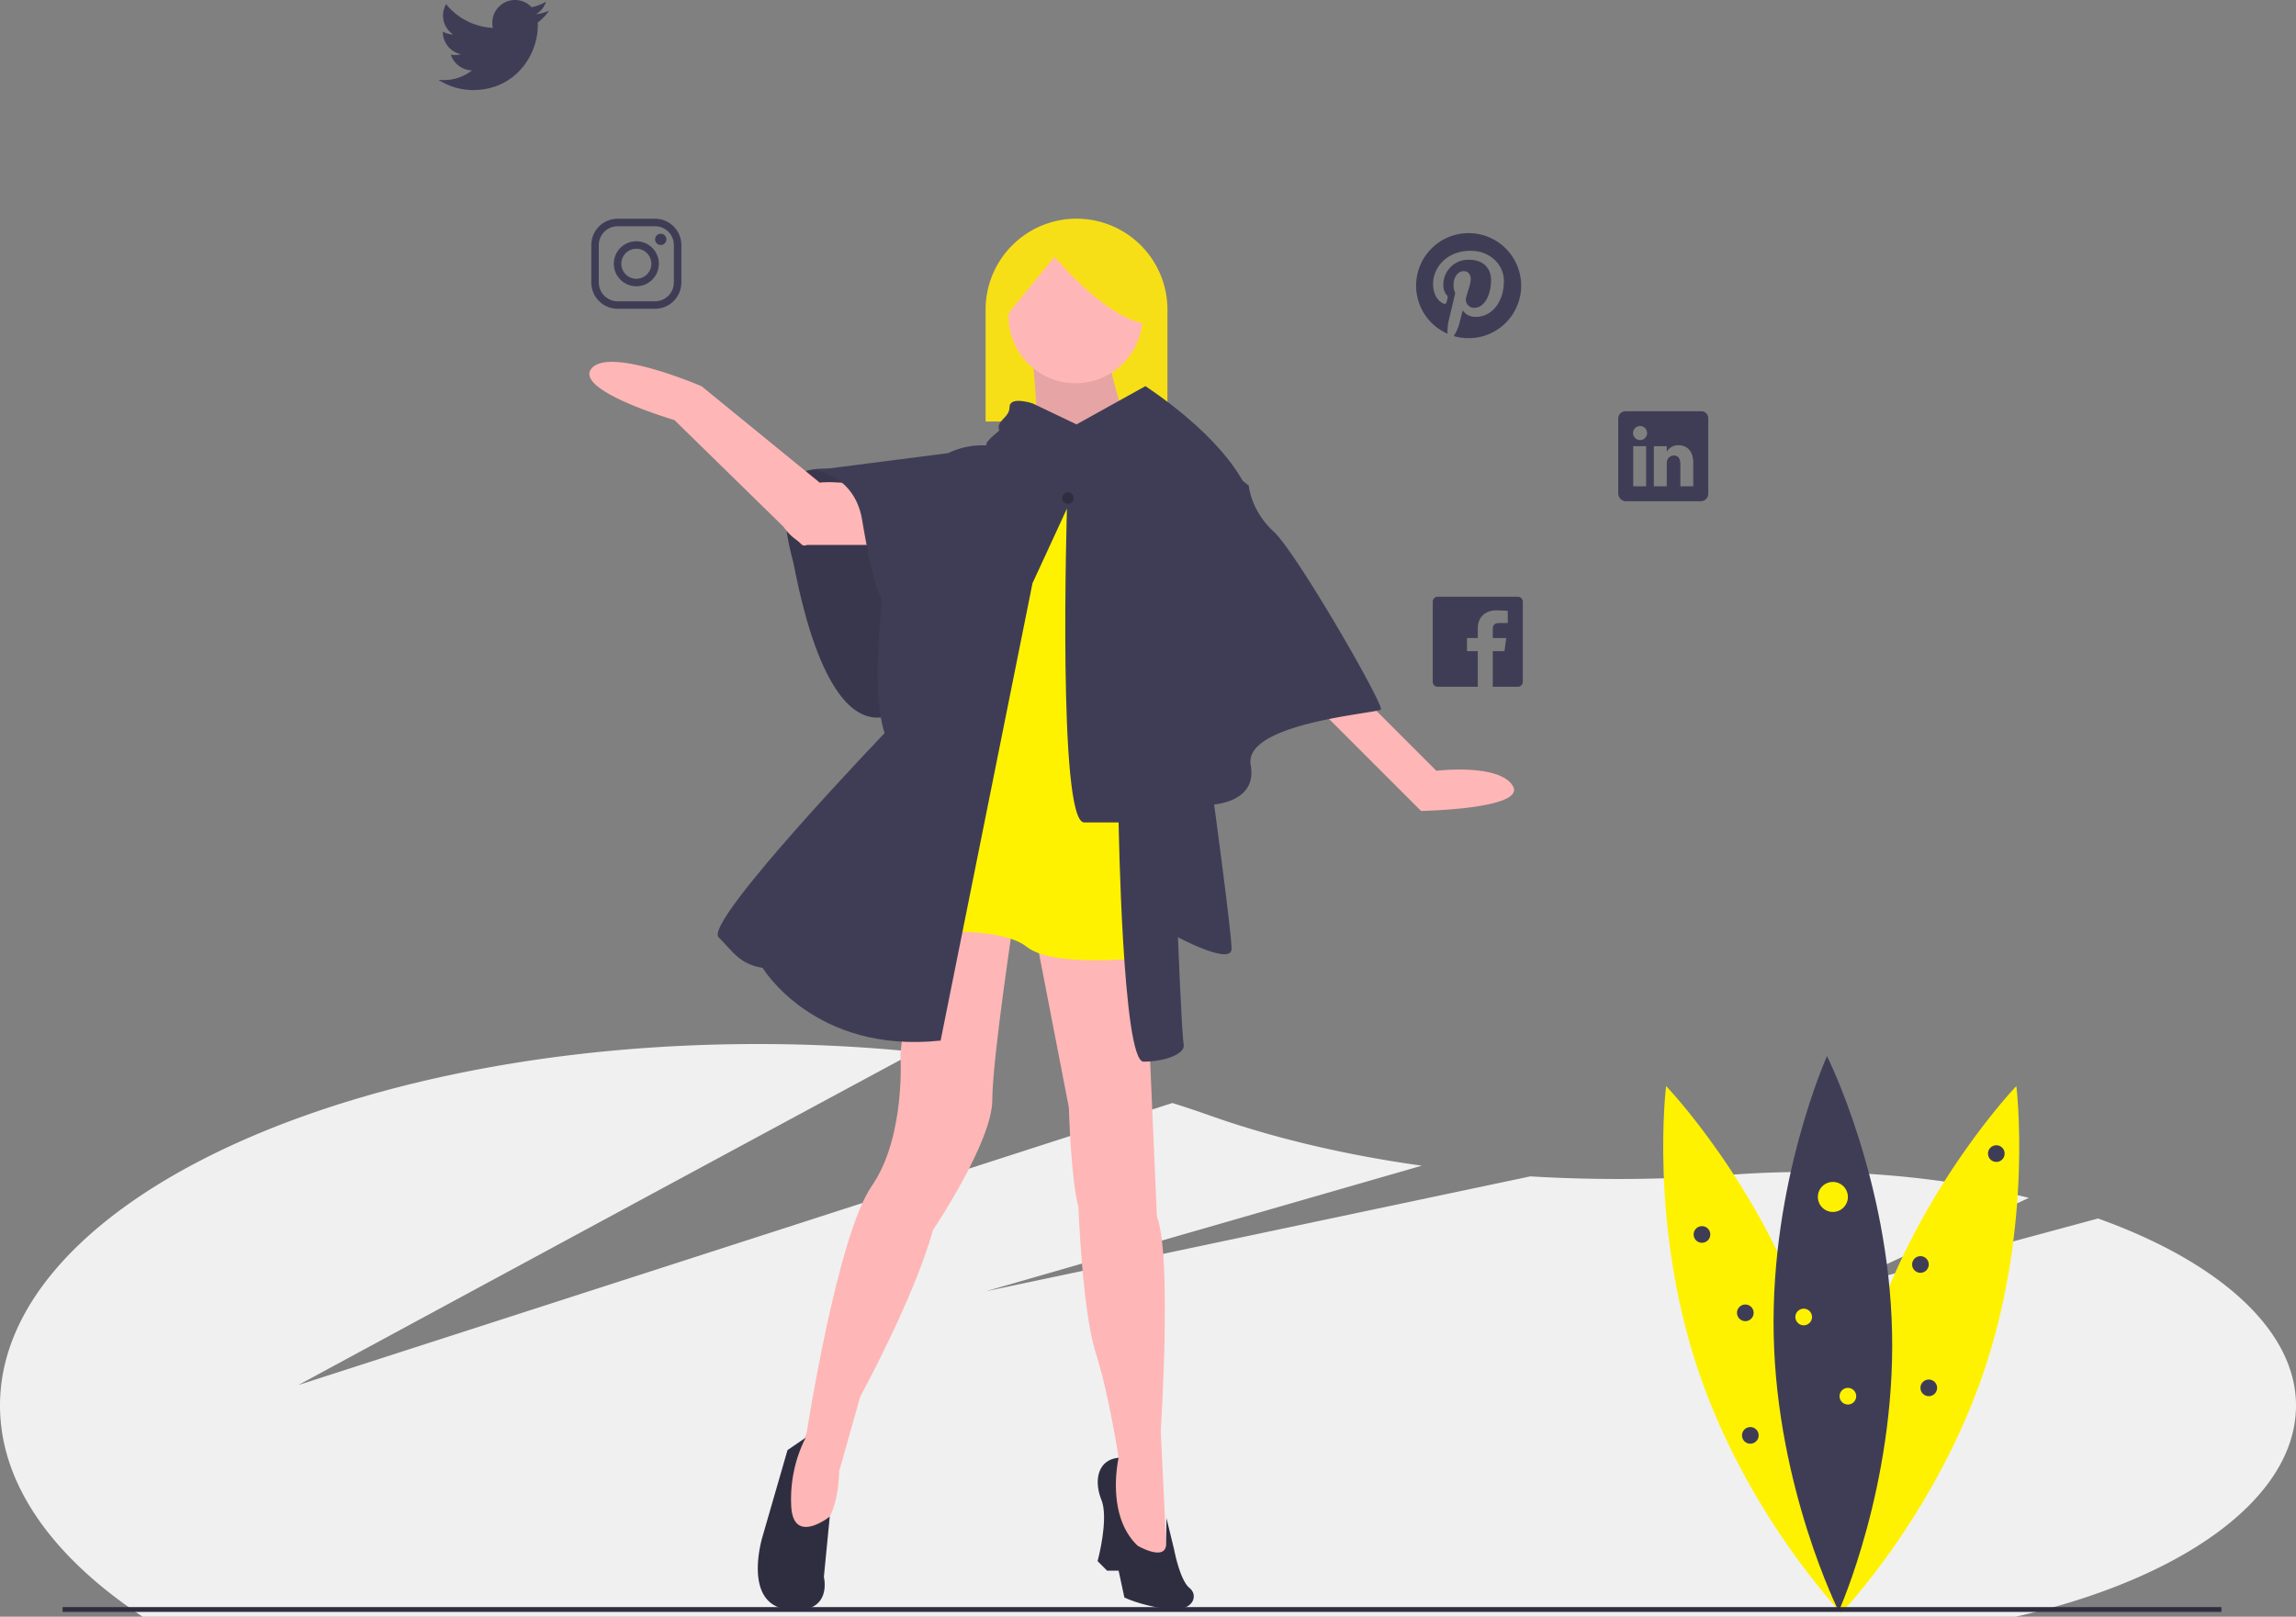 <svg height="671.88" width="954" xmlns="http://www.w3.org/2000/svg"><rect width="100%" height="100%" fill="#808080" stroke="none"/><path d="m871.726 506.384-111.962 30.268 83.254-38.852c-28.269-6.974-60.286-10.877-94.048-10.747-10.262.04-20.342.442-30.188 1.182a619.22 619.22 0 0 1 -82.936.65l-226.279 47.767 181.196-52.214c-31.493-4.393-61.415-11.383-88.275-20.924q-7.512-2.668-15.363-5.124l-363.155 117.208s151.631-82.067 256.331-138.451a652.396 652.396 0 0 0 -65.543-3.267c-173.836 0-314.758 67.259-314.758 150.227 0 32.766 21.984 63.082 59.291 87.773h778.229c68.85-15.55 116.48-49.005 116.481-87.773 0-31.648-32.514-59.96-82.274-77.723z" fill="#f0f0f0"/><path d="m752 553.077c20.093 60.47 13.036 117.249 13.036 117.249s-39.633-41.264-59.726-101.735-13.037-117.249-13.037-117.249 39.634 41.264 59.727 101.735z" fill="#fff200"/><path d="m778.072 553.077c-20.093 60.47-13.036 117.249-13.036 117.249s39.634-41.264 59.726-101.735 13.038-117.249 13.038-117.249-39.634 41.264-59.727 101.735z" fill="#fff200"/><path d="m786.165 553.731c1.347 63.707-22.156 115.872-22.156 115.872s-25.686-51.125-27.033-114.832 22.156-115.872 22.156-115.872 25.686 51.125 27.033 114.832z" fill="#3f3d56"/><circle cx="761.57" cy="497.428" fill="#fff200" r="6.237"/><circle cx="749.444" cy="547.321" fill="#fff200" r="3.465"/><g fill="#3f3d56"><circle cx="707.173" cy="513.02" r="3.465"/><circle cx="829.48" cy="479.411" r="3.465"/><circle cx="725.19" cy="545.589" r="3.465"/><circle cx="797.951" cy="525.493" r="3.465"/><circle cx="727.269" cy="596.521" r="3.465"/><circle cx="801.416" cy="576.772" r="3.465"/></g><circle cx="767.807" cy="580.237" fill="#fff200" r="3.465"/><path d="m26 667.88h897v2h-897z" fill="#2f2e41"/><path d="m447.299 90.88a37.776 37.776 0 0 1 37.776 37.775v46.524h-75.552v-46.524a37.776 37.776 0 0 1 37.776-37.775z" fill="#f7df18"/><path d="m374.53 200.629s-38.57-12.327-44.933-1.193-1.59 27.835 0 34.197 13.52 81.119 45.331 61.237-.398-94.241-.398-94.241z" fill="#3f3d56"/><path d="m374.53 200.629s-38.57-12.327-44.933-1.193-1.59 27.835 0 34.197 13.52 81.119 45.331 61.237-.398-94.241-.398-94.241z" opacity=".1"/><path d="m366.975 226.475h-32.605s-16.933-7.955-7.274-20.28 45.447-1.192 45.447-1.192zm198.025 62.032 31.812 31.812s26.244-3.182 31.811 6.362-38.173 10.338-38.173 10.338l-45.332-45.33zm-184.505 89.073-6.362 60.441s2.386 34.197-11.93 54.875-27.039 102.591-27.039 102.591-16.701 38.969-1.59 41.355 15.11-25.45 15.11-25.45l8.748-31.015s22.268-40.56 30.22-69.19c0 0 24.654-36.583 24.654-54.079s9.544-79.528 9.544-79.528zm49.308 8.748 14.315 73.961s.795 29.426 3.976 41.355c0 0 1.59 42.945 7.158 60.441s9.543 43.74 9.543 43.74l-3.976 7.158 3.976 25.45 9.543 14.314 10.339-8.748-2.386-49.307s4.772-73.166-1.59-89.072l-3.977-91.457-.795-27.835z" fill="#ffb6b6"/><path d="m405.149 208.184-28.63 179.734s38.173-3.977 50.102 5.567 54.08 3.976 54.08 3.976l2.114-165.313-14.044-31.917-48.512-3.976z" fill="#fff200"/><path d="m429.007 148.538s3.977 36.583 0 40.559 42.945 0 42.945 0-12.724-38.174-11.133-42.945-31.812 2.386-31.812 2.386z" fill="#ffb6b6"/><path d="m429.007 148.538s3.977 36.583 0 40.559 42.945 0 42.945 0-12.724-38.174-11.133-42.945-31.812 2.386-31.812 2.386z" opacity=".1"/><g fill="#3f3d56"><path d="m447.299 176.372-18.292-8.748s-9.543-3.18-9.543 1.59-6.362 5.568-3.977 10.34 18.292 21.472 76.348 16.7c0 0 11.929-3.976 25.449 5.568 0 0-7.158-18.292-41.355-41.355z"/><path d="m419.464 175.577s-9.544 7.158-9.544 8.748-41.354 119.293-41.354 119.293-76.347 79.528-69.985 85.89 8.748 11.134 18.291 12.725c0 0 21.473 35.787 73.962 30.22l38.173-190.072 14.315-31.016s-3.976 130.426 7.158 130.426h14.315s1.59 99.41 10.339 99.41 17.496-3.18 16.7-7.157-2.385-44.536-2.385-44.536 22.268 11.93 22.268 4.772-7.953-65.213-7.953-65.213l-4.772-138.38-18.291-12.724z"/><path d="m413.897 185.12h-3.977a32.19 32.19 0 0 0 -15.905 3.182l-55.67 7.157s16.701 1.59 19.882 20.678 6.362 31.016 7.953 31.81-8.748 59.647 9.543 67.6 31.016-6.362 35.788-27.835 21.473-93.843 21.473-93.843zm89.071 3.977 15.906 12.724s.795 10.34 10.339 19.087 46.126 72.37 44.536 73.962-57.26 5.567-54.08 23.063-19.882 16.7-19.882 16.7l-20.677-124.858z"/></g><path d="m333.021 226.227-52.775-51.644s-41.985-12.343-34.455-21.458 45.732 7.39 45.732 7.39l48.862 39.883-4.464 24.902a1.722 1.722 0 0 1 -2.9.927z" fill="#ffb6b6"/><path d="m327.211 602.644-10.339 35.787s-8.748 28.064 10.34 30.45 15.11-13.52 15.11-13.52l2.445-25.09s-14.825 11.814-15.965-3.769a56.5 56.5 0 0 1 5.964-29.028zm139.97 61.236-2.386-11.134h-4.772l-3.976-3.976s4.772-17.496 1.59-25.449-1.59-16.7 7.158-17.496c0 0-5.567 23.858 7.953 36.583 0 0 12.419 7.208 11.776-1.565l.153-9.923 3.181 13.078s2.386 12.725 6.362 15.906 1.59 10.339-9.543 8.748-17.496-4.772-17.496-4.772z" fill="#2f2e41"/><circle cx="443.72" cy="206.991" fill="#2f2e41" r="2.386"/><circle cx="446.901" cy="131.439" fill="#ffb6b6" r="27.835"/><path d="m416.68 133.03 21.473-26.245s23.858 28.63 40.56 27.835l3.18-16.7-15.905-15.906-19.882-4.772-19.087 3.976-15.71 15.933z" fill="#f7df18"/><g fill="#3f3d56"><path d="m610.231 96.882a21.83 21.83 0 0 0 -8.76 41.824 19.332 19.332 0 0 1 .38-5.009l2.806-11.898a8.333 8.333 0 0 1 -.701-3.45c0-3.235 1.87-5.652 4.21-5.652 1.987 0 2.942 1.491 2.942 3.274 0 1.998-1.276 4.98-1.93 7.747a3.375 3.375 0 0 0 3.45 4.2c4.132 0 6.92-5.31 6.92-11.605 0-4.785-3.226-8.361-9.083-8.361a10.343 10.343 0 0 0 -10.748 10.456 6.292 6.292 0 0 0 1.442 4.278 1.067 1.067 0 0 1 .312 1.218c-.107.4-.341 1.364-.448 1.754a.75.75 0 0 1 -1.092.545c-3.05-1.247-4.473-4.58-4.473-8.341 0-6.198 5.233-13.633 15.602-13.633 8.331 0 13.817 6.032 13.817 12.503 0 8.565-4.765 14.958-11.78 14.958a6.264 6.264 0 0 1 -5.331-2.72s-1.267 5.029-1.54 6.003a18.143 18.143 0 0 1 -2.192 4.678 21.832 21.832 0 1 0 6.197-42.77zm-382.088-92.448a19.074 19.074 0 0 1 -5.418 1.49 9.467 9.467 0 0 0 4.151-5.222 18.747 18.747 0 0 1 -5.993 2.29 9.432 9.432 0 0 0 -16.322 6.45 9.236 9.236 0 0 0 .244 2.154 26.737 26.737 0 0 1 -19.45-9.871 9.453 9.453 0 0 0 2.933 12.61 9.215 9.215 0 0 1 -4.288-1.18v.117a9.443 9.443 0 0 0 7.572 9.258 9.497 9.497 0 0 1 -2.485.33 8.9 8.9 0 0 1 -1.774-.174 9.45 9.45 0 0 0 8.82 6.558 18.916 18.916 0 0 1 -11.724 4.044 19.122 19.122 0 0 1 -2.25-.137 26.37 26.37 0 0 0 14.44 4.268c17.376 0 26.867-14.392 26.867-26.875 0-.41-.01-.819-.03-1.218a19.205 19.205 0 0 0 4.707-4.892zm402.522 243.566h-33.288a2.067 2.067 0 0 0 -2.065 2.066v33.288a2.067 2.067 0 0 0 2.065 2.065h16.644v-14.811h-4.472v-5.457h4.472v-4.035c0-4.833 3.352-7.464 7.67-7.464 2.065 0 4.287.156 4.803.224v5.048h-3.44c-2.348 0-2.796 1.11-2.796 2.748v3.479h5.593l-.73 5.457h-4.863v14.811h10.407a2.067 2.067 0 0 0 2.066-2.065v-33.288a2.067 2.067 0 0 0 -2.066-2.066zm-358.469-153.98a7.819 7.819 0 0 1 7.796 7.797v15.591a7.819 7.819 0 0 1 -7.796 7.796h-15.591a7.819 7.819 0 0 1 -7.796-7.796v-15.591a7.819 7.819 0 0 1 7.796-7.796h15.591m0-3.118h-15.591a10.946 10.946 0 0 0 -10.914 10.914v15.591a10.946 10.946 0 0 0 10.914 10.914h15.591a10.946 10.946 0 0 0 10.914-10.914v-15.591a10.946 10.946 0 0 0 -10.914-10.914z"/><path d="m274.535 101.817a2.339 2.339 0 1 1 2.338-2.34 2.333 2.333 0 0 1 -2.338 2.34zm-10.135 1.559a6.237 6.237 0 1 1 -6.236 6.236 6.242 6.242 0 0 1 6.236-6.236m0-3.119a9.355 9.355 0 1 0 9.355 9.355 9.357 9.357 0 0 0 -9.355-9.355zm442.398 70.646h-31.221a3.052 3.052 0 0 0 -3.197 2.913v31.29a3.292 3.292 0 0 0 3.197 3.206h31.212a3.125 3.125 0 0 0 3-3.206v-31.29a2.868 2.868 0 0 0 -2.99-2.913zm-22.822 31.182h-5.36v-16.663h5.36zm-2.494-19.197h-.04a2.914 2.914 0 1 1 .04 0zm22.081 19.197h-5.36v-9.11c0-2.184-.779-3.675-2.718-3.675a2.932 2.932 0 0 0 -2.748 1.979 3.608 3.608 0 0 0 -.185 1.315v9.491h-5.36v-16.663h5.36v2.32a5.425 5.425 0 0 1 4.833-2.71c3.518 0 6.178 2.32 6.178 7.319z"/></g></svg>